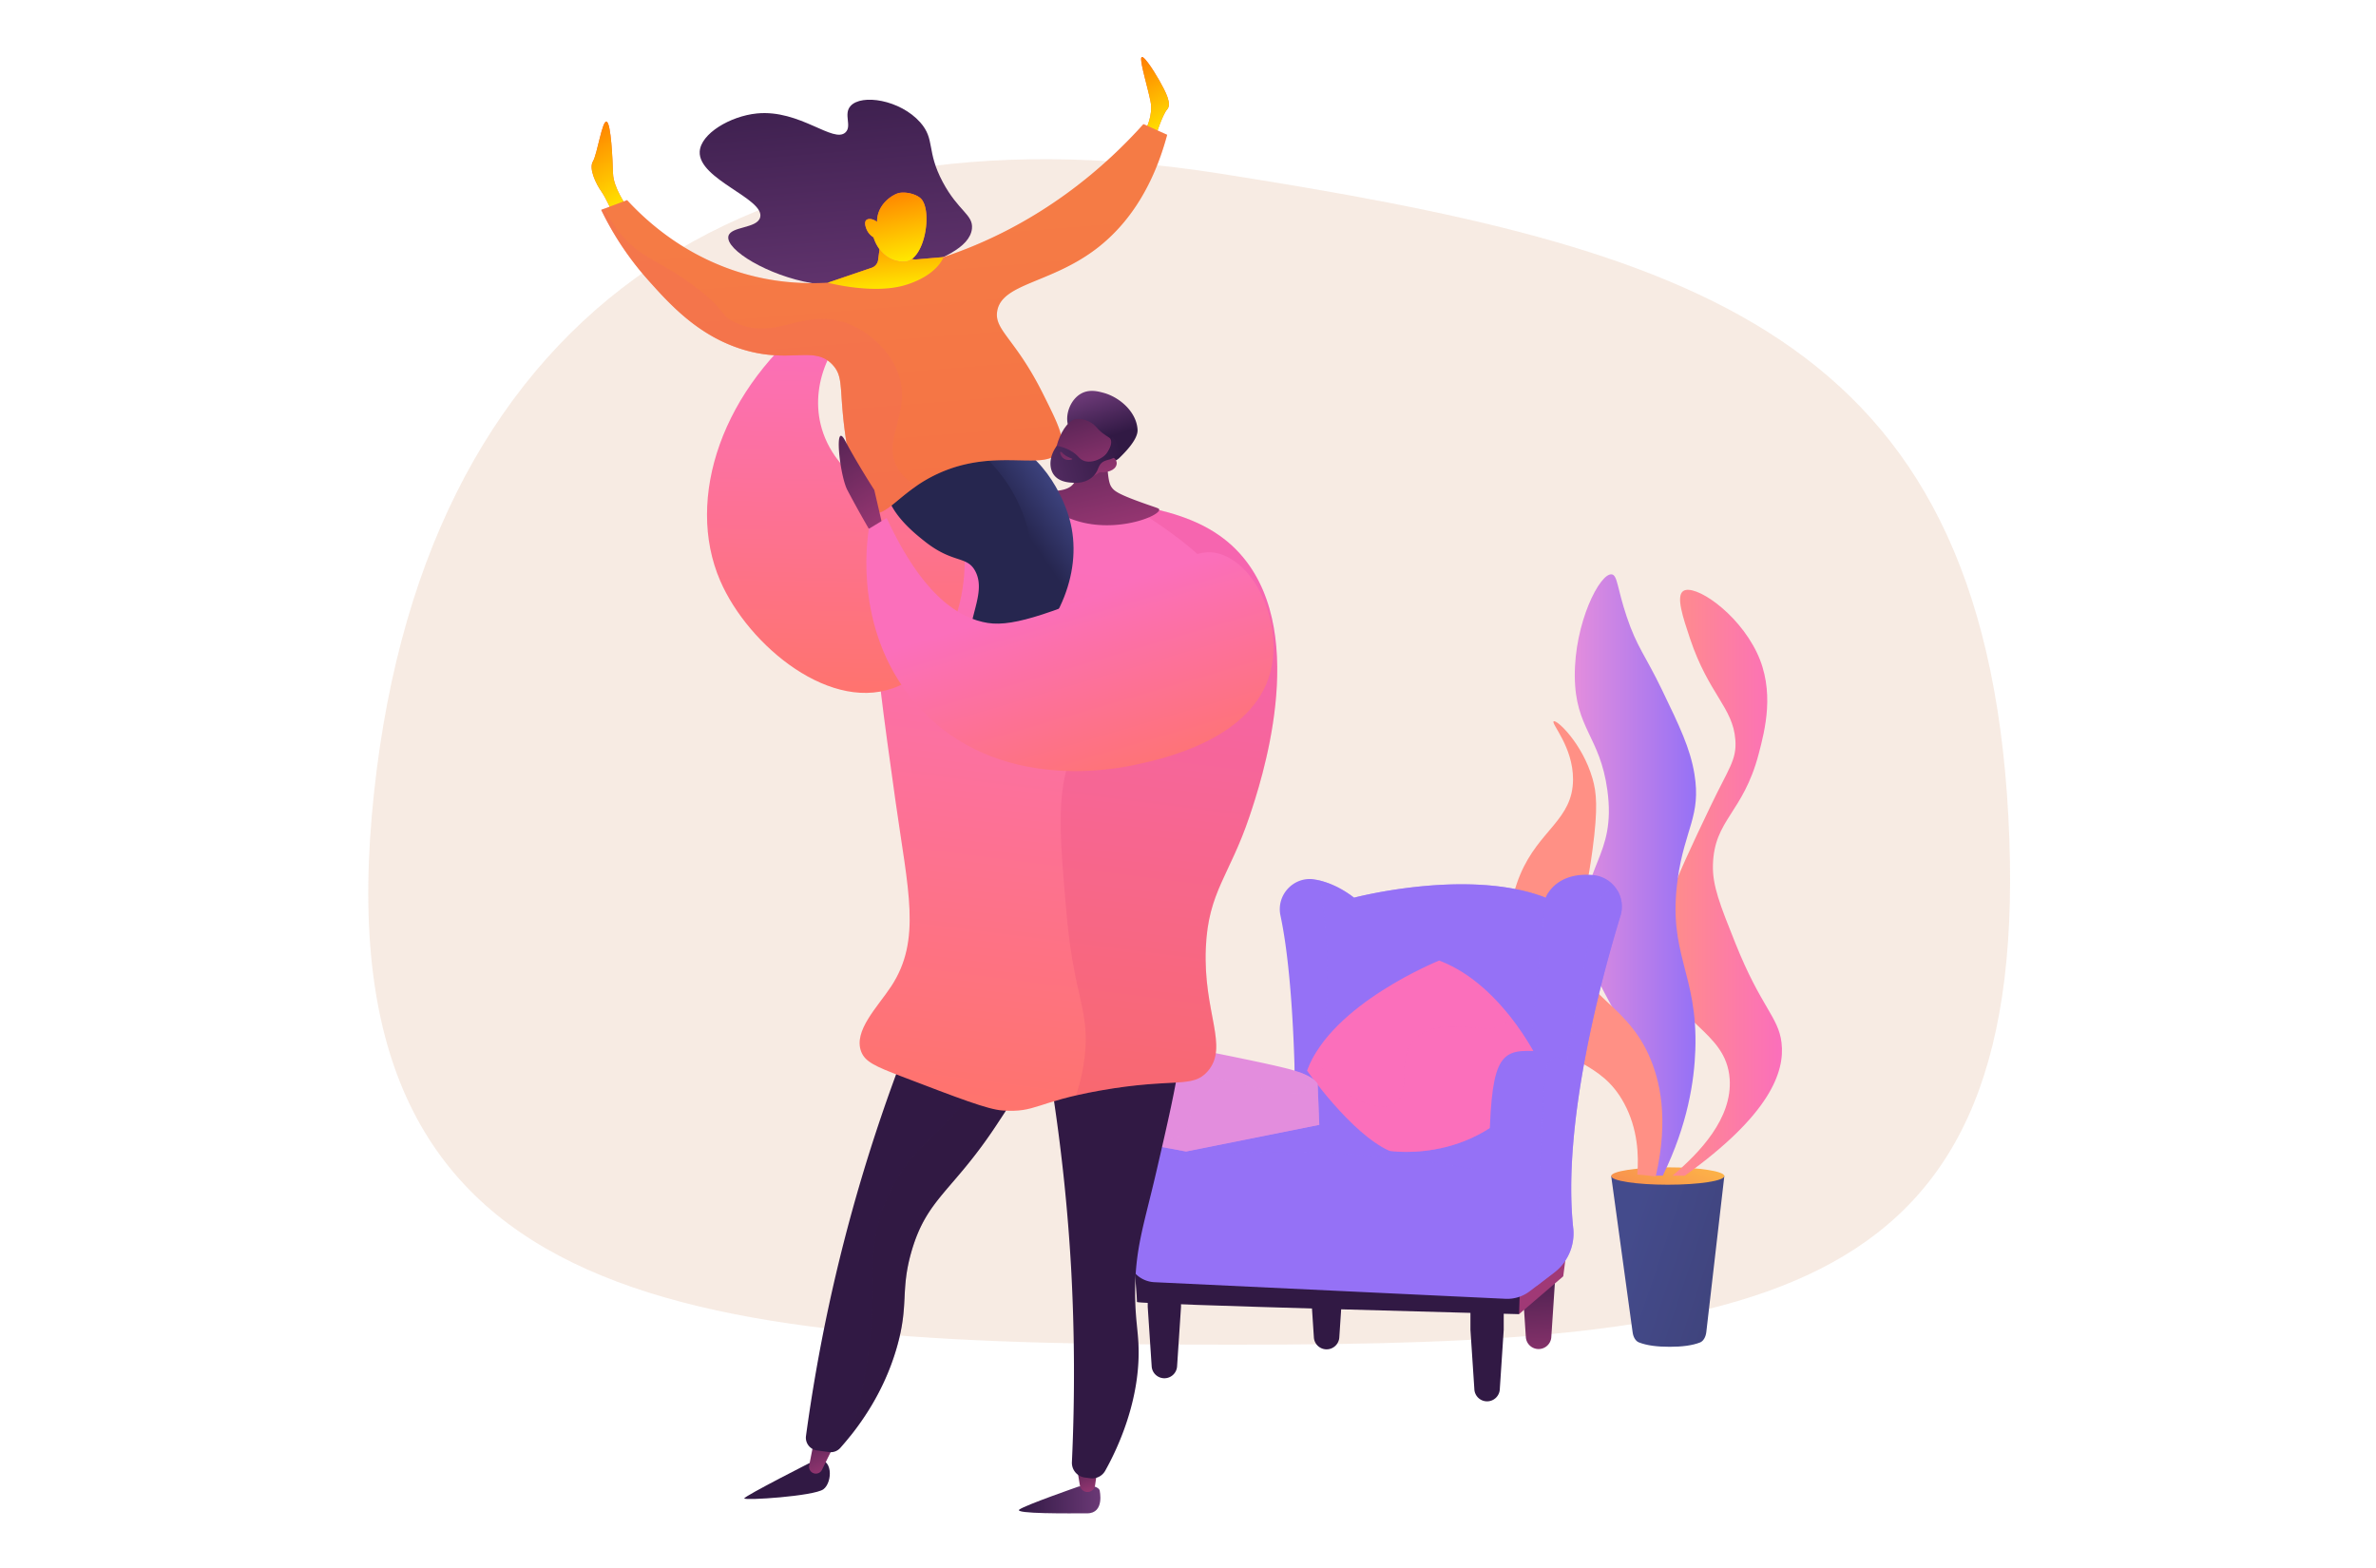 <svg width="1000" height="660" fill="none" xmlns="http://www.w3.org/2000/svg"><path d="M845.26 343.5c11 204.54-100.47 222.5-325 222.5-224.51 0-382.28-10.15-363.79-222.5C174.97 131.15 315.3 41.87 513.36 73.05c198.06 31.18 320.9 65.9 331.9 270.45Z" fill="#CD7B49" fill-opacity=".15"/><path d="M718.14 560.71c-.24 2.1-1.26 3.8-2.61 4.35-3.37 1.32-7.72 1.83-12.82 1.83-5.17 0-9.59-.52-12.98-1.87-1.3-.52-2.31-2.13-2.59-4.16l-9.03-65.84h47.62l-7.59 65.7Z" fill="url(#a)"/><path d="M701.92 498.67c13.15 0 23.81-1.64 23.81-3.66 0-2.02-10.66-3.66-23.81-3.66-13.15 0-23.81 1.64-23.81 3.66 0 2.02 10.66 3.66 23.81 3.66Z" fill="url(#b)"/><path d="M749.8 438.88c-1.31-10.9-8.6-14.81-19.43-41.88-6.46-16.14-9.69-24.21-9.44-32.98.55-19.15 12.68-21.65 19.26-46.67 2.62-9.98 6.96-26.5-.74-42.6-8.27-17.27-26.5-29.24-31.08-25.93-3.03 2.2-.04 11.13 2.93 20 7.88 23.48 18.04 28.87 19.07 42.6.64 8.47-2.82 11.95-10.55 28.14-15.65 32.8-24.11 50.52-20.73 67.79 4.62 23.62 27.41 26.16 28.88 46.72 1.2 16.73-12.73 31.2-24.07 40.8h5.2c35.68-25.59 42.2-43.66 40.7-55.99Z" fill="url(#c)"/><path d="M706.11 369.93c2.96-21.15 9.92-26.43 7.04-44.08-1.78-10.88-6.27-20.17-13.7-35.56-7.1-14.7-10.5-17.86-14.82-30.75-4.02-11.99-3.84-17.45-6.3-17.78-4.95-.65-15.74 20.38-15.54 42.97.2 21.96 10.59 25.16 13.7 47.79 3.96 28.73-11.7 31.53-9.26 59.63 2.25 25.7 15.93 29.81 23.7 65.06 2.72 12.36 3.96 25 3.7 37.64h5.19c10.58-21.57 13.26-40.1 13.7-52.83 1.14-32.53-11.85-40.27-7.4-72.1Z" fill="url(#d)"/><path d="M693.9 444c-10.48-23.11-30.8-25.65-31.1-46.3-.16-9.8 3.88-13.28 7.45-40 2.37-17.7 1.68-24.2 0-30-4.3-14.83-15.03-24.89-16.34-24.08-1.28.8 8.2 10.7 8.14 24.45-.06 17-14.29 21.18-22.21 40-8.25 19.59-6.18 46.96 6.66 64.09 12.21 16.28 27.21 14.02 37.04 32.22 5.84 10.81 6.2 22.08 5.56 30l7.77.75c5.6-24.38 1.77-40.63-2.98-51.12Z" fill="url(#e)"/><path d="M642.52 524.38h12.03v13.55l-1.65 25a5.37 5.37 0 0 1-10.7 0l-1.66-25v-13.55h1.99Z" fill="url(#f)"/><path d="M553.31 524.38h12.03v13.55l-1.66 25a5.36 5.36 0 0 1-10.7 0l-1.65-25v-13.55h1.98Z" fill="url(#g)"/><path d="M620.86 546.16h12.02v13.56l-1.65 25a5.36 5.36 0 0 1-10.71 0l-1.65-25v-13.56h1.99Z" fill="url(#h)"/><path d="M485.03 536.54h12.03v13.56l-1.65 25a5.36 5.36 0 0 1-10.7 0l-1.66-25v-13.56h1.98Z" fill="url(#i)"/><path d="m659.5 525.17-1.57 12.05-18.6 15.93-4.42-17.19 24.59-10.8Z" fill="url(#j)"/><path d="m640.1 529.57-.76 23.58s-160.91-4.12-160.82-5.12c.1-1-1.14-15.24-1.14-15.24l162.72-3.22Z" fill="url(#k)"/><path d="M474.85 495.63a13.9 13.9 0 0 1 10.9-13.42l59.4-13.07s.24-53.46-6.23-83.75c-1.9-8.87 5.85-16.88 14.75-15.16 4.87.94 10.4 3.16 16.22 7.62 0 0 48.06-12.68 80.66 0 0 0 3.77-10.96 19.96-9.53a13.32 13.32 0 0 1 11.5 17.2c-8.08 26.4-24.64 87.55-19.87 131.5a20.72 20.72 0 0 1-8.05 18.64l-10.24 7.83a15.6 15.6 0 0 1-10.22 3.2l-147.77-6.99a11.9 11.9 0 0 1-11.34-12.02l.33-32.05Z" fill="url(#l)"/><path d="m651.96 375.3-1.41 2.56c.36-.9.83-1.77 1.41-2.56Z" fill="url(#m)"/><path style="mix-blend-mode:multiply" opacity=".6" d="M476.2 489.82a13.88 13.88 0 0 1 9.55-7.6l59.4-13.08s.05-8.86-.35-21.4c4.98-.16 13.4-4.38 13.93-30.94.44-22.05-1.88-37.37-3.89-46.32 4.58 1.06 9.7 3.26 15.05 7.37 0 0 48.07-12.68 80.66 0L638.43 496s-75.42-20.14-162.23-6.17Z" fill="url(#n)"/><path d="M649.2 449.86s-15.29-34.88-43.48-45.55c0 0-45.41 18.23-55.58 46.34 0 0 18.52 26.56 34.7 33.77 0 0 42.63 6.97 64.36-34.56Z" fill="url(#o)"/><path style="mix-blend-mode:multiply" opacity=".4" d="M553.54 443.57a34.12 34.12 0 0 0 9.02 13.23c6.07 5.42 17.78 11.83 24.43 7.63 7.56-4.78.37-18.16 8.23-26.87 10.48-11.6 34.17.06 38.87-7.43.5-.8.8-1.85.73-3.2 9.43 11.68 14.36 22.93 14.36 22.93-21.73 41.53-64.35 34.56-64.35 34.56-16.18-7.2-34.7-33.77-34.7-33.77a41.47 41.47 0 0 1 3.4-7.08Z" fill="url(#p)"/><path d="m654.78 492.76 4.5-45.12s-3.66-5.42-16.76-5.3c-13.1.1-15.66 7.14-15.85 53.66l13.87 2.03 14.24-5.27Z" fill="url(#q)"/><path style="mix-blend-mode:multiply" opacity=".6" d="M659.28 447.64s8.57-52.41 13.22-66.57c2.03-6.18 5.35-6.96 8.46-5.9a13.3 13.3 0 0 1 1.06 10.34c-8.08 26.41-24.64 87.56-19.87 131.51a20.71 20.71 0 0 1-8.05 18.64l-7.38 5.65c.68-28.92 2.35-88.26 4.54-93.23 2.91-6.59 8.02-.44 8.02-.44Z" fill="url(#r)"/><path d="m555.25 473.47-.68-17.11s-.87-3.33-11.41-6.2c-8.3-2.27-32.35-7.04-42.2-8.97-2.72-.54-5.5-.7-8.26-.49-.69.06-1.36.1-1.97.14a6.09 6.09 0 0 0-5.72 6.21l.74 35.16 13.45 2.48 56.05-11.22Z" fill="url(#s)"/><path style="mix-blend-mode:multiply" opacity=".6" d="M498.76 476.03c5.29-6.4-1.2-18.49 4.74-22.64 3.11-2.18 6.73-.14 17.24 2.5 7.99 2 26.7 6.68 29 2.74.53-.92.5-2.84-3.43-7.51 7.57 2.6 8.26 5.24 8.26 5.24l.68 17.1-56.05 11.22-13.45-2.48-.05-2.46c7.21.45 11.03-1.26 13.06-3.7Z" fill="url(#t)"/><path d="M453.94 625.72s-22.5 7.83-24.93 9.68c-2.43 1.86 20.94 1.59 28.51 1.59 7.58 0 5.28-9.7 5.28-9.7s-.55-2.82-8.87-1.57Z" fill="url(#u)"/><path d="m453.16 617.13 1.36 8.2a3.22 3.22 0 0 0 3.17 2.68 3.22 3.22 0 0 0 3.19-2.74l1-6.86-8.72-1.28Z" fill="url(#v)"/><path d="M343 614.65s-29.82 15.1-29.75 16.06c.06.97 29.35-.94 33.3-3.85 3.96-2.92 4.21-14.14-3.56-12.2Z" fill="url(#w)"/><path d="m351.42 607.52-5.45 11.11a2.87 2.87 0 0 1-5.4-1.83l2.43-12.29 8.42 3Z" fill="url(#x)"/><path d="M402.06 392.98a719.62 719.62 0 0 0-62.84 211.45 5.4 5.4 0 0 0 4.6 6.07l5.05.7a5.37 5.37 0 0 0 4.78-1.73c8.44-9.52 18.53-23.7 23.91-42.71 5.03-17.8 1.31-23.48 6.05-39.94 6.47-22.49 17.25-25.19 35.81-53.33 13.66-20.7 34.04-51.6 23.62-68.5-1.75-2.83-9.6-13.75-40.98-12Z" fill="url(#y)"/><path d="M435.92 420.07a782.25 782.25 0 0 1 14.87 113.41 809.1 809.1 0 0 1 .35 81.95 6.26 6.26 0 0 0 5.45 6.49l2.38.3a6.24 6.24 0 0 0 6.17-3.13c6.09-10.87 13.04-27.57 13.98-45.7.58-11.18-1.29-15.56-1.37-28.62-.13-19.08 3.71-29.06 8.98-51.83 9.5-41.06 14.25-61.59 6.7-70.67-2.77-3.33-14.4-14.78-57.5-2.2Z" fill="url(#z)"/><path style="mix-blend-mode:multiply" opacity=".3" d="M443.04 405c-1.27-2.06-5.8-8.42-20.28-11.05 2.23 31.2-5.18 51.21-13.32 64.27-12.85 20.6-27.47 23.83-37.22 48.55-7.82 19.84-2.93 29.21-6.35 58.72a226.73 226.73 0 0 1-8.11 39.1c7.41-9.25 15.27-21.8 19.8-37.82 5.03-17.8 1.31-23.48 6.05-39.93 6.47-22.49 17.25-25.19 35.81-53.33 13.66-20.72 34.04-51.62 23.62-68.51Z" fill="url(#A)"/><path d="M378.13 215.84c13.67-13.13 35.63-10.75 69.24-7.14 33.35 3.6 59.81 6.44 75.97 26.07 27.77 33.74 7.13 95.19 2.57 108.78-8.43 25.1-17.38 31.8-18.4 55.38-1.19 27.31 9.83 41.53.79 51.97-6.44 7.43-14.04 2.57-45.36 8.14-26.98 4.8-26.89 9.4-41.05 8.38-6.16-.44-18.24-5.07-42.38-14.31-11.29-4.32-15.41-6.2-17.06-10.46-3.38-8.76 7-18.9 12.66-27.53 12.8-19.58 7.06-40.28 1.75-78.15-9.87-70.46-14.8-105.7 1.27-121.13Z" fill="url(#B)"/><path d="M367.95 129.94c-17.81 10.56-26.8 30.61-22.62 48.45 5.24 22.35 30.44 38.22 56.75 31.93 10.95 35.34-2.13 68.67-23.8 78.38-27.77 12.46-63.26-16.69-75.17-44.27-14.92-34.54.74-81.36 41.18-111.74l23.66-2.75Z" fill="url(#C)"/><path d="M525.91 343.55c4.57-13.59 25.2-75.05-2.57-108.78-11.53-14.01-28.32-19.47-49.1-22.76 38.14 23.07 47.03 38.43 45.07 48.95-3.83 20.5-47.75 16.7-66.05 51.75-9.12 17.47-7.49 36.17-4.4 71.57 3.07 35.25 9.8 40.63 7.7 60a79.55 79.55 0 0 1-3.7 16.8c2.9-.67 6.2-1.36 10.08-2.05 31.32-5.57 38.92-.7 45.36-8.14 9.05-10.44-1.98-24.66-.8-51.97 1.02-23.56 9.98-30.27 18.41-55.37Z" fill="#D5306F" fill-opacity=".16" style="mix-blend-mode:multiply"/><path d="M466.44 182.63a73.26 73.26 0 0 0-.19 16.1c.44 4.34.98 5.52 1.71 6.51 1.1 1.5 2.88 2.85 13.37 6.58 5.72 2.04 6.48 2.1 6.55 2.64.35 2.66-16.59 9.47-32.8 5.32-9.88-2.52-18.4-8.86-17.55-11.52.86-2.67 10.7.01 14.24-4.61 2.45-3.22.67-8.42-1.64-12.83 3.17-4.24 13.14-3.95 16.3-8.2Z" fill="url(#D)"/><path d="M415.46 184.21c19.13.5 31.08 21.31 34.68 34.27 5.87 21.15-3.82 45.49-24.24 62.32l-8.8-2.86c2.98-4.69 10.72-18.26 8.68-35.92-3.62-31.24-34.36-45.16-35.91-45.84 2.94-3.06 12.57-12.31 25.6-11.97Z" fill="url(#E)"/><path d="M372.89 202c-1.53 11.78 11.48 22.05 16.39 25.94 11.94 9.43 17.73 5.84 21.23 12.54 5.82 11.13-8.05 25.07-.18 41.13.5 1 1.04 1.97 1.65 2.9l6.2 2.47a77.37 77.37 0 0 0 14.45-31.09c1.48-6.92 4.72-23.27-2.9-41.58-8.54-20.54-25.2-30.22-30.54-33.03-14.25 2.59-25.05 11.05-26.3 20.73Z" fill="url(#F)"/><path d="M482.16 54.54s3.3-5.9 2.05-11.94c-1.24-6.05-4.11-15.34-3.92-18.02.2-2.68 4.96 4.54 7.64 9.3 2.68 4.74 5.37 9.9 3.3 12.17-2.06 2.27-5.1 11.98-5.1 11.98l-3.97-3.49Z" fill="url(#G)"/><path d="M482.16 54.54s3.3-5.9 2.05-11.94c-1.24-6.05-4.11-15.34-3.92-18.02.2-2.68 4.96 4.54 7.64 9.3 2.68 4.74 5.37 9.9 3.3 12.17-2.06 2.27-5.1 11.98-5.1 11.98l-3.97-3.49Z" fill="url(#H)"/><path d="M263.58 86.52s-5.36-7.44-5.57-13.42c-.2-5.99-.82-21.06-2.68-21.89-1.86-.82-3.92 13.63-5.78 16.73-1.86 3.1 1.41 9.65 3.5 12.57 2.07 2.93 4.96 9.53 4.96 9.53l5.57-3.52Z" fill="url(#I)"/><path d="M263.58 86.52s-5.36-7.44-5.57-13.42c-.2-5.99-.82-21.06-2.68-21.89-1.86-.82-3.92 13.63-5.78 16.73-1.86 3.1 1.41 9.65 3.5 12.57 2.07 2.93 4.96 9.53 4.96 9.53l5.57-3.52Z" fill="url(#J)"/><path d="M384.87 113.21c10.4-3.89 23.32-8.75 24.2-16.95.63-5.95-5.76-7.35-12.31-19.67-6.99-13.15-3.06-17.86-9.47-25.1-8.43-9.5-24.72-12.09-29.34-6.85-3.04 3.44.69 8.34-2.06 11.04-5.04 4.94-19.22-9.74-37.37-7.92-11.2 1.13-23.62 8.5-24.03 16.07-.62 11.64 27.42 19.8 25.45 27.63-1.22 4.85-12.49 3.69-13.38 8-1.18 5.72 16.7 16.57 35.21 19.73 18.68 3.18 33.22-2.27 43.1-5.98Z" fill="url(#K)"/><path d="M263.93 84.24c7.82 8.47 21.17 20.5 40.73 28.08 36.03 13.96 69.05 3.4 90.41-3.43 43.4-13.88 71.67-40.48 86.17-56.65l10 4.49c-3.93 14.57-11.9 34.25-29.73 47.9-19.3 14.74-39.95 14.6-41.82 26.4-1.27 8.01 7.68 11.48 19.26 34.7 6.37 12.75 9.56 19.13 7.16 23.66-5.22 9.84-26.11-1.54-51.19 9.91-16.63 7.6-21.64 19.09-28.89 16.34-5.37-2.04-6.84-10.93-9.63-28.45-3.66-22.96-.86-28.05-5.92-33.58-7.67-8.38-17.57-.46-37.46-6.4-18.98-5.66-31.11-19.12-40.32-29.44a127.51 127.51 0 0 1-19.66-29.43l10.9-4.1Z" fill="url(#L)"/><path d="M263.93 84.24c7.82 8.47 21.17 20.5 40.73 28.08 36.03 13.96 69.05 3.4 90.41-3.43 43.4-13.88 71.67-40.48 86.17-56.65l10 4.49c-3.93 14.57-11.9 34.25-29.73 47.9-19.3 14.74-39.95 14.6-41.82 26.4-1.27 8.01 7.68 11.48 19.26 34.7 6.37 12.75 9.56 19.13 7.16 23.66-5.22 9.84-26.11-1.54-51.19 9.91-16.63 7.6-21.64 19.09-28.89 16.34-5.37-2.04-6.84-10.93-9.63-28.45-3.66-22.96-.86-28.05-5.92-33.58-7.67-8.38-17.57-.46-37.46-6.4-18.98-5.66-31.11-19.12-40.32-29.44a127.51 127.51 0 0 1-19.66-29.43l10.9-4.1Z" fill="url(#M)" fill-opacity=".2"/><path style="mix-blend-mode:multiply" opacity=".4" d="M377.3 196.14c-5.87-11.86 6.63-23.04.63-39.22-3.6-9.69-12.42-17.43-21.3-20.77-18.51-6.95-30.31 7.82-47.43-.5-6.42-3.12-3.2-4.44-15.48-14.04-15.2-11.89-23.17-12.21-32.03-22.57a49.4 49.4 0 0 1-7.18-11.23l-1.47.55a127.51 127.51 0 0 0 19.66 29.43c9.2 10.33 21.35 23.79 40.32 29.44 19.9 5.93 29.8-1.99 37.46 6.4 5.06 5.53 2.25 10.62 5.91 33.59 2.8 17.52 4.27 26.4 9.64 28.44 5.72 2.17 10.05-4.51 19.78-11.17-4.67-2.6-7.14-5.6-8.5-8.35Z" fill="url(#N)"/><path d="m370.71 100.82-1.13 8.6a4.02 4.02 0 0 1-2.69 3.28l-18.51 6.3s19.24 5.1 32.75.96c13.5-4.13 15.99-11.75 15.99-11.75l-11.56.99a4 4 0 0 1-4.3-3.37l-1.12-7a2.76 2.76 0 0 0-3.9-2.05l-4 1.91a2.74 2.74 0 0 0-1.53 2.13Z" fill="url(#O)"/><path d="m370.71 100.82-1.13 8.6a4.02 4.02 0 0 1-2.69 3.28l-18.51 6.3s19.24 5.1 32.75.96c13.5-4.13 15.99-11.75 15.99-11.75l-11.56.99a4 4 0 0 1-4.3-3.37l-1.12-7a2.76 2.76 0 0 0-3.9-2.05l-4 1.91a2.74 2.74 0 0 0-1.53 2.13Z" fill="url(#P)"/><path d="M367.66 99.9s2.52 9.94 12.58 10.27c9.02.3 12.5-21.9 7.2-26.73-1.78-1.6-5.73-2.8-8.93-2.24-2.24.4-9.44 4.42-9.37 12.2-1.76-1.37-3.71-1.55-4.55-.74-1.05 1.02-.06 3.4.17 3.94a7.19 7.19 0 0 0 2.9 3.3Z" fill="url(#Q)"/><path d="M367.66 99.9s2.52 9.94 12.58 10.27c9.02.3 12.5-21.9 7.2-26.73-1.78-1.6-5.73-2.8-8.93-2.24-2.24.4-9.44 4.42-9.37 12.2-1.76-1.37-3.71-1.55-4.55-.74-1.05 1.02-.06 3.4.17 3.94a7.19 7.19 0 0 0 2.9 3.3Z" fill="url(#R)"/><path d="M449.42 178.58c-1.06-4.32 1.1-10.2 5.3-12.74 3.62-2.2 7.52-1.1 9.86-.46 6.78 1.89 13.82 8.1 14.19 15.55.22 4.42-6.5 10.63-7.61 11.78-1.27 1.3-2.66 1.36-4.21 2.1a623.28 623.28 0 0 0-11.1 5.43c.26-1.73.38-3.48.35-5.24 0-.78-.09-3.84-.9-6.7-1.67-5.72-4.88-5.62-5.88-9.72Z" fill="url(#S)"/><path d="M462.77 198.85s-7.17 5.58-15.4 1.46c-7.34-3.68-1.37-22 4.97-23.79 2.1-.6 5.55.23 7.87 2.09 1.37 1.1 1.62 2 3.9 3.75 2.1 1.62 2.87 1.63 3.33 2.55.58 1.16.46 3.36-3.09 7.98 2.06-.94 4.03-.81 5.03.32.33.42.54.92.6 1.45.25 2.49-2.57 4.36-7.21 4.19Z" fill="url(#T)"/><path fill-rule="evenodd" clip-rule="evenodd" d="M467.98 185.1c.01-.64.02-1.06.23-1.12.7-.2 2.21 3.6 3.31 6.61a10.4 10.4 0 0 1-5.14 2.96c-.57.16-1.1.31-1.62.56-1.58.74-2.06 1.85-2.62 3.13a8.7 8.7 0 0 1-2.61 3.74c-3.06 2.53-6.9 2.29-8.1 2.21h-.01c-1.8-.11-6.09-.38-8.18-3.77-1.94-3.15-1.35-7.92 1.55-11.74 1.97.32 3.88.99 5.63 1.95 1.8 1 2.7 1.91 3.47 2.68a5.63 5.63 0 0 0 2.57 1.74c4.03 1.22 9.7-1.94 11.1-5.96.4-1.13.41-2.21.42-2.99Zm-16.92 7.9c-2.89-1.01-4.16-2.6-4.16-2.6-.25-.15-.5-.28-.63-.19-.27.24.18 1.8 1.22 2.65 1.47 1.19 3.79.68 3.83.37.02-.08-.12-.18-.26-.23Z" fill="url(#U)"/><path d="m371.41 221.09-3.45-14.87s-7.36-11.43-12.22-20.66c-4.85-9.23-2.38 14.31.87 20.66a456.02 456.02 0 0 0 9.07 16.37l5.73-1.5Z" fill="url(#V)"/><path d="m365.69 222.59 7.49-4.56c15.43 33.42 31 42.33 42.53 44.18 11.61 1.85 28.8-5.07 62.74-18.99 22.09-9.06 27.68-12.57 35.5-9.9 15.52 5.3 25.84 30.16 20.72 49.59-7.49 28.45-45.79 36.63-56.7 38.96-7.33 1.57-57.85 12.35-91.15-24.13-27.63-30.27-22.02-69.63-21.13-75.15Z" fill="url(#W)"/><defs><linearGradient id="a" x1="684.29" y1="522.14" x2="745.1" y2="542.58" gradientUnits="userSpaceOnUse"><stop stop-color="#444B8C"/><stop offset="1" stop-color="#3E4177"/></linearGradient><linearGradient id="b" x1="711.7" y1="474.55" x2="687.25" y2="525.66" gradientUnits="userSpaceOnUse"><stop stop-color="#FFC444"/><stop offset="1" stop-color="#F36F56"/></linearGradient><linearGradient id="c" x1="698.34" y1="371.56" x2="750" y2="371.56" gradientUnits="userSpaceOnUse"><stop stop-color="#FF9085"/><stop offset="1" stop-color="#FB6FBB"/></linearGradient><linearGradient id="d" x1="662.78" y1="368.3" x2="713.83" y2="368.3" gradientUnits="userSpaceOnUse"><stop stop-color="#E38DDD"/><stop offset="1" stop-color="#9571F6"/></linearGradient><linearGradient id="e" x1="460047" y1="411015" x2="478372" y2="411015" gradientUnits="userSpaceOnUse"><stop stop-color="#FF9085"/><stop offset="1" stop-color="#FB6FBB"/></linearGradient><linearGradient id="f" x1="647.1" y1="522.84" x2="650.31" y2="582.85" gradientUnits="userSpaceOnUse"><stop stop-color="#311944"/><stop offset="1" stop-color="#A03976"/></linearGradient><linearGradient id="g" x1="-65784.9" y1="118394" x2="-67639.1" y2="129551" gradientUnits="userSpaceOnUse"><stop stop-color="#311944"/><stop offset="1" stop-color="#A03976"/></linearGradient><linearGradient id="h" x1="-69772.7" y1="117735" x2="-71626.8" y2="128891" gradientUnits="userSpaceOnUse"><stop stop-color="#311944"/><stop offset="1" stop-color="#A03976"/></linearGradient><linearGradient id="i" x1="-61640.8" y1="119105" x2="-63495" y2="130262" gradientUnits="userSpaceOnUse"><stop stop-color="#311944"/><stop offset="1" stop-color="#A03976"/></linearGradient><linearGradient id="j" x1="125195" y1="81773" x2="125068" y2="77234.8" gradientUnits="userSpaceOnUse"><stop stop-color="#311944"/><stop offset="1" stop-color="#A03976"/></linearGradient><linearGradient id="k" x1="-769013" y1="63136.9" x2="-769124" y2="70301.5" gradientUnits="userSpaceOnUse"><stop stop-color="#311944"/><stop offset="1" stop-color="#A03976"/></linearGradient><linearGradient id="l" x1="1074130" y1="418324" x2="905079" y2="460415" gradientUnits="userSpaceOnUse"><stop stop-color="#E38DDD"/><stop offset="1" stop-color="#9571F6"/></linearGradient><linearGradient id="m" x1="5106.89" y1="5612.11" x2="5098.16" y2="5612.11" gradientUnits="userSpaceOnUse"><stop stop-color="#E38DDD"/><stop offset="1" stop-color="#9571F6"/></linearGradient><linearGradient id="n" x1="893929" y1="288091" x2="760977" y2="288091" gradientUnits="userSpaceOnUse"><stop stop-color="#E38DDD"/><stop offset="1" stop-color="#9571F6"/></linearGradient><linearGradient id="o" x1="506397" y1="189044" x2="463478" y2="189044" gradientUnits="userSpaceOnUse"><stop stop-color="#FF9085"/><stop offset="1" stop-color="#FB6FBB"/></linearGradient><linearGradient id="p" x1="506397" y1="138962" x2="463478" y2="138962" gradientUnits="userSpaceOnUse"><stop stop-color="#FF9085"/><stop offset="1" stop-color="#FB6FBB"/></linearGradient><linearGradient id="q" x1="167161" y1="135965" x2="139456" y2="139430" gradientUnits="userSpaceOnUse"><stop stop-color="#E38DDD"/><stop offset="1" stop-color="#9571F6"/></linearGradient><linearGradient id="r" x1="187328" y1="400202" x2="181692" y2="400202" gradientUnits="userSpaceOnUse"><stop stop-color="#E38DDD"/><stop offset="1" stop-color="#9571F6"/></linearGradient><linearGradient id="s" x1="313524" y1="100674" x2="318919" y2="120412" gradientUnits="userSpaceOnUse"><stop stop-color="#E38DDD"/><stop offset="1" stop-color="#9571F6"/></linearGradient><linearGradient id="t" x1="312318" y1="79637.2" x2="314367" y2="87393.6" gradientUnits="userSpaceOnUse"><stop stop-color="#E38DDD"/><stop offset="1" stop-color="#9571F6"/></linearGradient><linearGradient id="u" x1="428.83" y1="631.2" x2="463.12" y2="631.2" gradientUnits="userSpaceOnUse"><stop stop-color="#311944"/><stop offset="1" stop-color="#6B3976"/></linearGradient><linearGradient id="v" x1="456.99" y1="607.73" x2="464.72" y2="628.29" gradientUnits="userSpaceOnUse"><stop stop-color="#311944"/><stop offset="1" stop-color="#A03976"/></linearGradient><linearGradient id="w" x1="205264" y1="52211.5" x2="210936" y2="52211.5" gradientUnits="userSpaceOnUse"><stop stop-color="#311944"/><stop offset="1" stop-color="#6B3976"/></linearGradient><linearGradient id="x" x1="345.3" y1="590.94" x2="357.69" y2="619.45" gradientUnits="userSpaceOnUse"><stop stop-color="#311944"/><stop offset="1" stop-color="#A03976"/></linearGradient><linearGradient id="y" x1="654663" y1="486664" x2="620574" y2="553943" gradientUnits="userSpaceOnUse"><stop stop-color="#311944"/><stop offset="1" stop-color="#6B3976"/></linearGradient><linearGradient id="z" x1="392022" y1="476870" x2="352380" y2="524030" gradientUnits="userSpaceOnUse"><stop stop-color="#311944"/><stop offset="1" stop-color="#6B3976"/></linearGradient><linearGradient id="A" x1="542990" y1="470586" x2="507266" y2="530977" gradientUnits="userSpaceOnUse"><stop stop-color="#311944"/><stop offset="1" stop-color="#6B3976"/></linearGradient><linearGradient id="B" x1="471.38" y1="493.62" x2="502.83" y2="246.16" gradientUnits="userSpaceOnUse"><stop stop-color="#FF7466"/><stop offset="1" stop-color="#FB6FBB"/></linearGradient><linearGradient id="C" x1="365.19" y1="307.77" x2="368.96" y2="140.19" gradientUnits="userSpaceOnUse"><stop stop-color="#FF7466"/><stop offset="1" stop-color="#FB6FBB"/></linearGradient><linearGradient id="D" x1="459.57" y1="149.42" x2="477.68" y2="228.19" gradientUnits="userSpaceOnUse"><stop stop-color="#311944"/><stop offset="1" stop-color="#A03976"/></linearGradient><linearGradient id="E" x1="453.98" y1="206.36" x2="430.45" y2="222.46" gradientUnits="userSpaceOnUse"><stop stop-color="#444B8C"/><stop offset="1" stop-color="#26264F"/></linearGradient><linearGradient id="F" x1="379422" y1="132438" x2="366160" y2="156520" gradientUnits="userSpaceOnUse"><stop stop-color="#444B8C"/><stop offset="1" stop-color="#26264F"/></linearGradient><linearGradient id="G" x1="20995.2" y1="80534.6" x2="27594.8" y2="25189.3" gradientUnits="userSpaceOnUse"><stop stop-color="#FFC444"/><stop offset="1" stop-color="#F36F56"/></linearGradient><linearGradient id="H" x1="482.94" y1="21.69" x2="499.35" y2="50.49" gradientUnits="userSpaceOnUse"><stop stop-color="#FF7A00"/><stop offset="1" stop-color="#FFE600"/></linearGradient><linearGradient id="I" x1="25866.4" y1="91997.7" x2="32775.5" y2="28645.8" gradientUnits="userSpaceOnUse"><stop stop-color="#FFC444"/><stop offset="1" stop-color="#F36F56"/></linearGradient><linearGradient id="J" x1="252.32" y1="48.54" x2="270.17" y2="82.81" gradientUnits="userSpaceOnUse"><stop stop-color="#FF7A00"/><stop offset="1" stop-color="#FFE600"/></linearGradient><linearGradient id="K" x1="318.78" y1="15.06" x2="329.96" y2="146.95" gradientUnits="userSpaceOnUse"><stop stop-color="#311944"/><stop offset="1" stop-color="#6B3976"/></linearGradient><linearGradient id="L" x1="1439660" y1="140834" x2="1367020" y2="-14476.1" gradientUnits="userSpaceOnUse"><stop stop-color="#FFC444"/><stop offset="1" stop-color="#F36F56"/></linearGradient><linearGradient id="M" x1="407.5" y1="225" x2="397.5" y2="98.5" gradientUnits="userSpaceOnUse"><stop stop-color="#FF7A00"/><stop offset="1" stop-color="#FFA800"/></linearGradient><linearGradient id="N" x1="766748" y1="133845" x2="698734" y2="30320.1" gradientUnits="userSpaceOnUse"><stop stop-color="#FFC444"/><stop offset="1" stop-color="#F36F56"/></linearGradient><linearGradient id="O" x1="85962.8" y1="59406" x2="86832.8" y2="18073.5" gradientUnits="userSpaceOnUse"><stop stop-color="#FFC444"/><stop offset="1" stop-color="#F36F56"/></linearGradient><linearGradient id="P" x1="359.47" y1="94.81" x2="362.27" y2="122.63" gradientUnits="userSpaceOnUse"><stop stop-color="#FF7A00"/><stop offset="1" stop-color="#FFE600"/></linearGradient><linearGradient id="Q" x1="45706.7" y1="68979.9" x2="47919.8" y2="21045.6" gradientUnits="userSpaceOnUse"><stop stop-color="#FFC444"/><stop offset="1" stop-color="#F36F56"/></linearGradient><linearGradient id="R" x1="369.99" y1="79.08" x2="376.86" y2="110.21" gradientUnits="userSpaceOnUse"><stop stop-color="#FF7A00"/><stop offset="1" stop-color="#FFE600"/></linearGradient><linearGradient id="S" x1="463" y1="185" x2="457.39" y2="166.26" gradientUnits="userSpaceOnUse"><stop stop-color="#311944"/><stop offset="1" stop-color="#6B3976"/></linearGradient><linearGradient id="T" x1="455.39" y1="154.32" x2="470.33" y2="204.88" gradientUnits="userSpaceOnUse"><stop stop-color="#311944"/><stop offset="1" stop-color="#A03976"/></linearGradient><linearGradient id="U" x1="472" y1="188.5" x2="419" y2="204.5" gradientUnits="userSpaceOnUse"><stop stop-color="#311944"/><stop offset="1" stop-color="#6B3976"/></linearGradient><linearGradient id="V" x1="361.08" y1="149.64" x2="399.44" y2="209.45" gradientUnits="userSpaceOnUse"><stop stop-color="#311944"/><stop offset="1" stop-color="#A03976"/></linearGradient><linearGradient id="W" x1="528" y1="328.5" x2="501.03" y2="236.4" gradientUnits="userSpaceOnUse"><stop stop-color="#FF7466"/><stop offset="1" stop-color="#FB6FBB"/></linearGradient></defs></svg>
